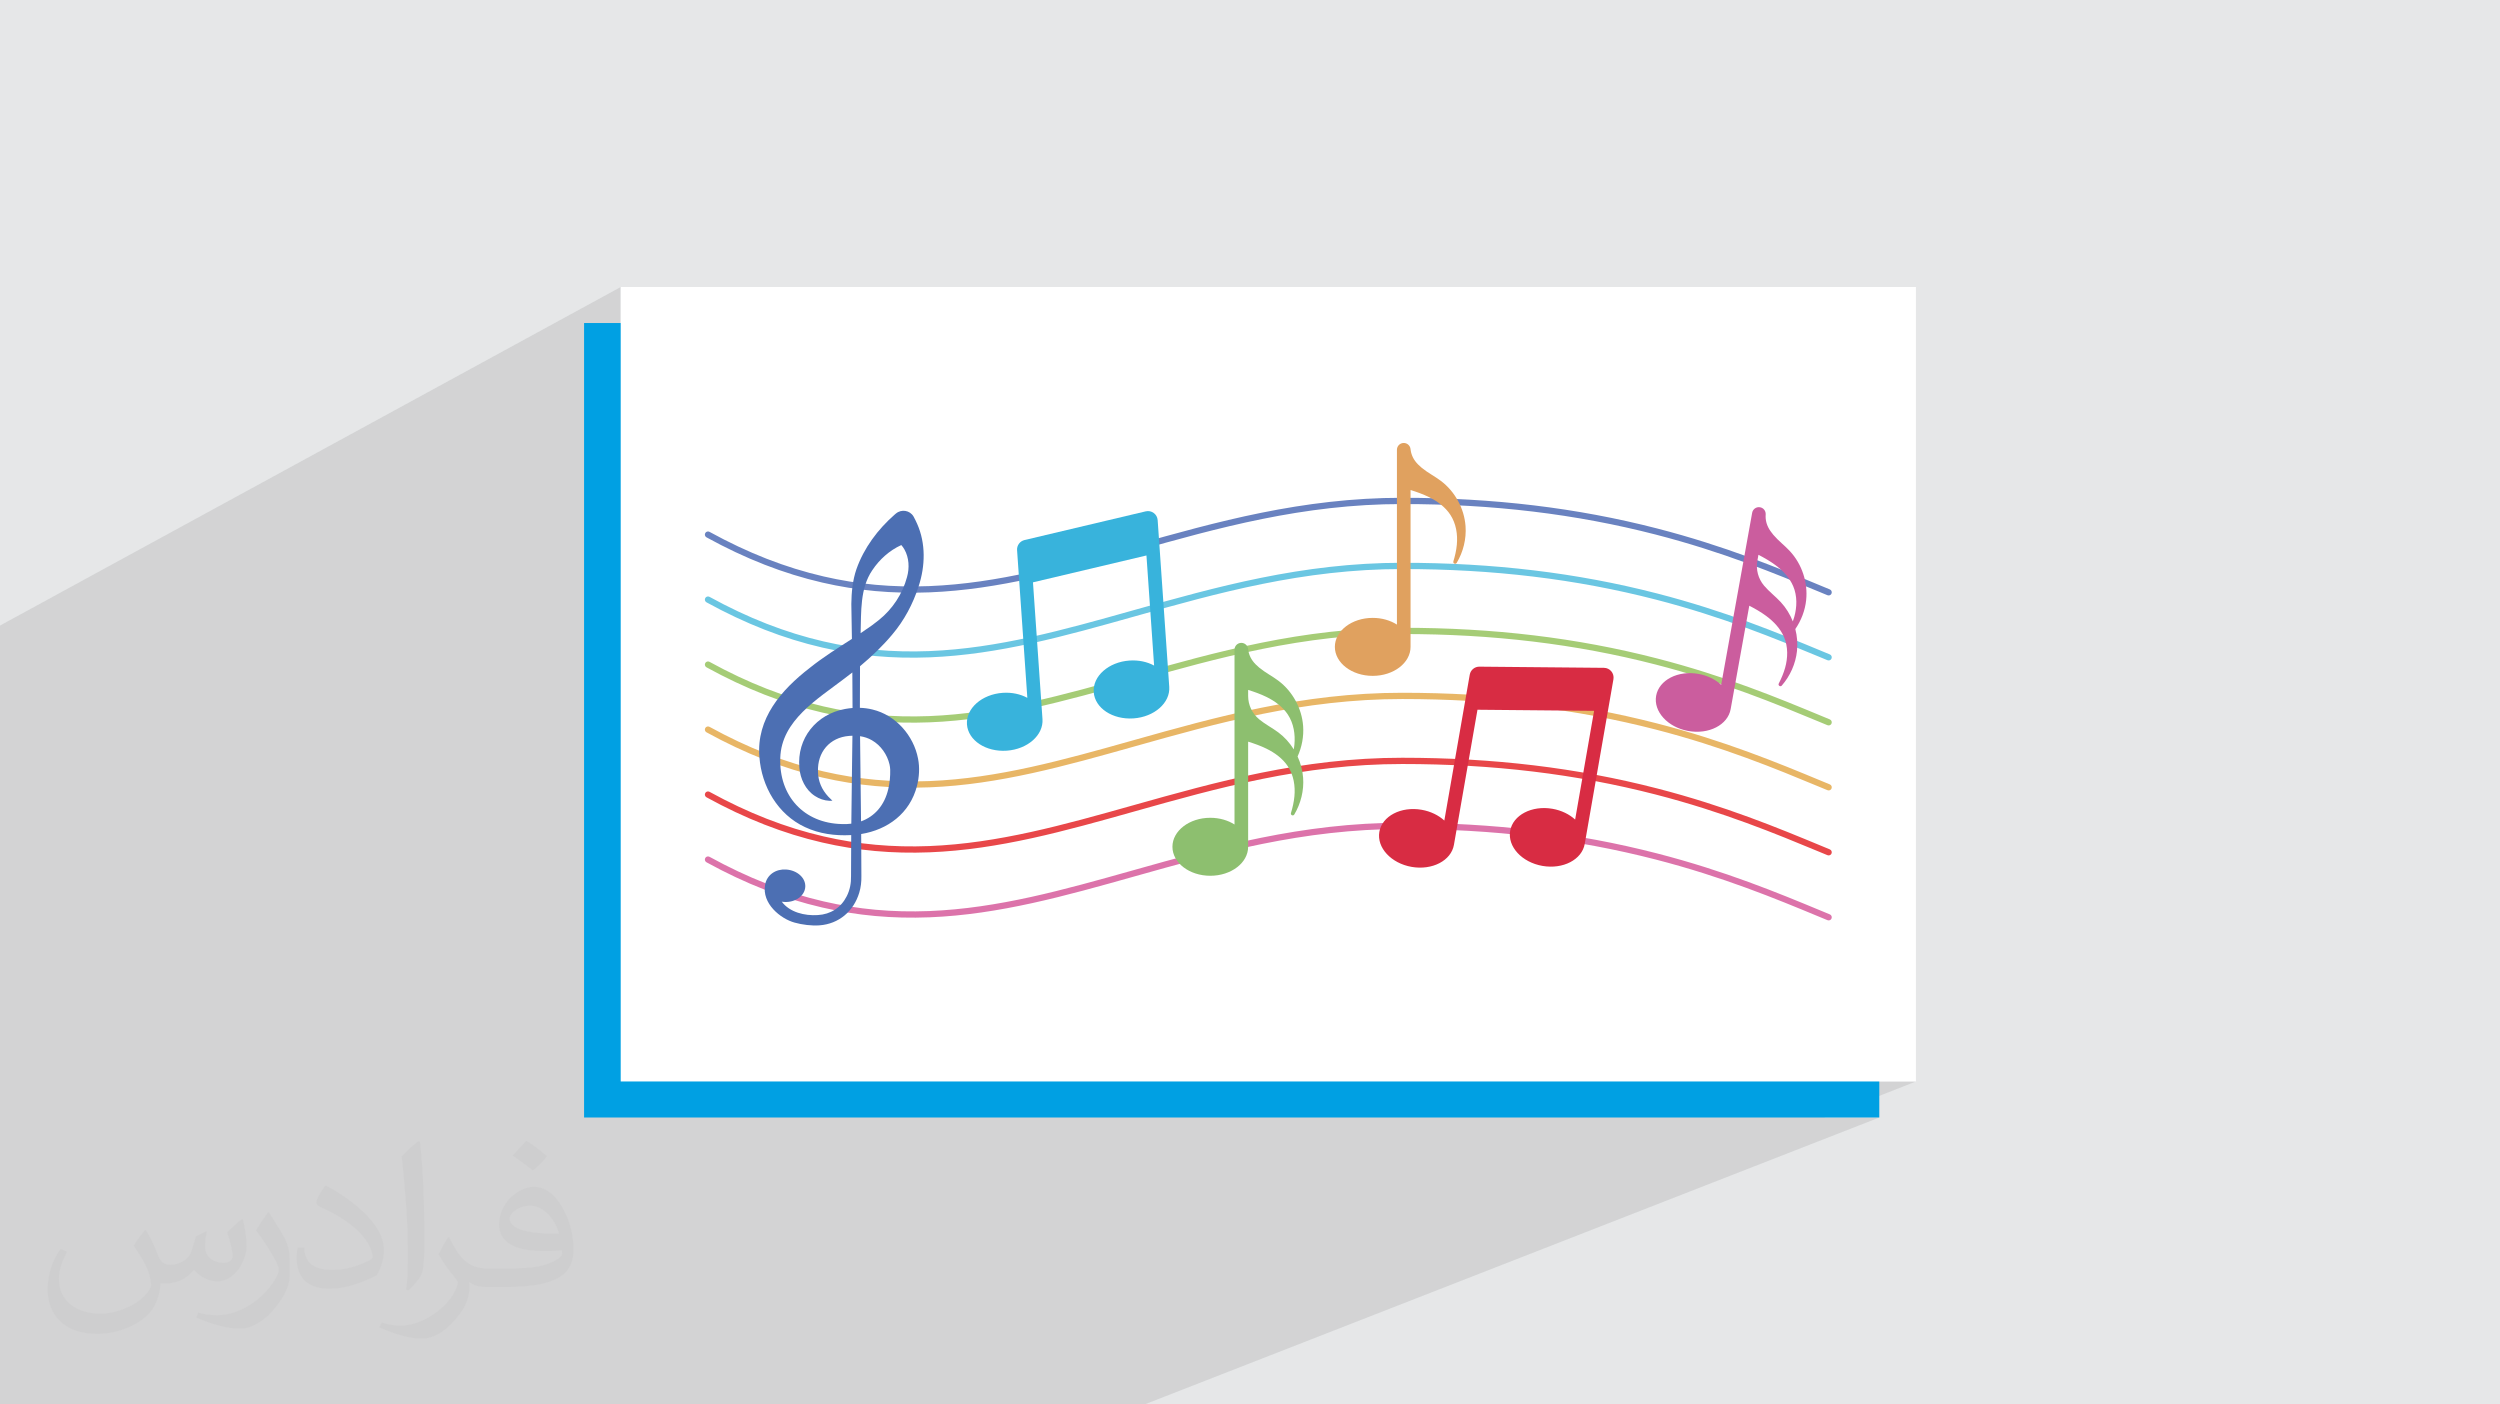<?xml version="1.0" encoding="UTF-8"?>
<!DOCTYPE svg PUBLIC "-//W3C//DTD SVG 1.0//EN" "http://www.w3.org/TR/2001/REC-SVG-20010904/DTD/svg10.dtd">
<!-- Creator: CorelDRAW -->
<svg xmlns="http://www.w3.org/2000/svg" xml:space="preserve" width="94.192mm" height="52.917mm" version="1.0" style="shape-rendering:geometricPrecision; text-rendering:geometricPrecision; image-rendering:optimizeQuality; fill-rule:evenodd; clip-rule:evenodd"
viewBox="0 0 9404.92 5283.66"
 xmlns:xlink="http://www.w3.org/1999/xlink"
 xmlns:xodm="http://www.corel.com/coreldraw/odm/2003">
 <defs>
  <style type="text/css">
   <![CDATA[
    .fil3 {fill:#00A0E3}
    .fil4 {fill:white}
    .fil9 {fill:#E84749;fill-rule:nonzero}
    .fil12 {fill:#D82C43;fill-rule:nonzero}
    .fil8 {fill:#E8B666;fill-rule:nonzero}
    .fil13 {fill:#E0A15F;fill-rule:nonzero}
    .fil10 {fill:#DC73AA;fill-rule:nonzero}
    .fil15 {fill:#CB5D9E;fill-rule:nonzero}
    .fil7 {fill:#A5CC76;fill-rule:nonzero}
    .fil14 {fill:#8DBF6F;fill-rule:nonzero}
    .fil6 {fill:#6AC6E2;fill-rule:nonzero}
    .fil5 {fill:#6982C0;fill-rule:nonzero}
    .fil11 {fill:#38B3DC;fill-rule:nonzero}
    .fil16 {fill:#4C6FB3;fill-rule:nonzero}
    .fil2 {fill:#373435;fill-opacity:0.031}
    .fil1 {fill:#2B2A29;fill-opacity:0.102}
    .fil0 {fill:#E6E7E8}
   ]]>
  </style>
 </defs>
 <g id="Layer_x0020_1">
  <polygon class="fil0" points="-0,0 9404.92,0 9404.92,5283.66 -0,5283.66 "/>
  <path class="fil1" d="M5261.01 1676.02l19.82 -9.57 -19.82 9.57 -1.43 1.74 -2.37 4.36 -1.5 4.81 -0.52 5.16 0 175.85 51.27 -24.48 8.85 2.81 8.81 2.92 8.75 3.03 8.7 3.18 4.45 1.73 -65.19 -190.66 65.19 190.66 4.17 1.61 8.54 3.52 8.45 3.72 8.34 3.96 11.83 6.17 11.52 6.76 11.09 7.35 10.59 7.95 0.47 0.4 12.17 0.39 31.12 1.21 30.95 1.44 30.8 1.66 30.65 1.89 30.5 2.1 30.36 2.33 30.21 2.56 30.08 2.78 29.95 3.01 29.81 3.23 29.7 3.44 29.57 3.68 29.45 3.89 29.34 4.13 29.21 4.35 29.11 4.59 29 4.81 28.89 5.03 28.8 5.27 28.69 5.5 28.6 5.72 28.51 5.96 28.42 6.19 28.33 6.42 28.25 6.65 28.17 6.88 28.1 7.11 23.72 6.2 23.4 6.3 23.09 6.38 22.77 6.47 6.67 1.95 279.11 -127.99 -4.29 2.41 -3.75 3.19 -3.11 3.86 -2.33 4.47 -1.44 4.99 -33.11 183.81 56.77 -25.75 8.21 4.33 8.15 4.42 8.08 4.54 8 4.66 7.9 4.81 7.78 4.98 7.65 5.17 7.5 5.38 10.55 8.17 10.13 8.69 9.63 9.2 9.01 9.71 8.31 10.19 6.49 9.27 15.12 6.13 16.33 6.66 16.08 6.6 15.84 6.53 15.61 6.45 15.37 6.36 15.13 6.28 4.13 1.72 4.12 1.72 4.11 1.71 4.08 1.7 4.08 1.69 4.05 1.68 4.04 1.68 4.03 1.67 0.56 0.21 0.57 0.19 0.56 0.15 0.57 0.13 0.57 0.1 0.56 0.07 0.56 0.04 0.56 0.01 1.72 -0.13 1.68 -0.37 1.6 -0.61 -128.91 57.5 -0.44 2.84 -1.39 7.23 -1.62 7.16 -1.86 7.08 -0.61 2.15 -0.64 2.14 -0.65 2.14 -0.68 2.13 -0.69 2.12 -0.7 2.12 -0.72 2.11 -0.74 2.1 -53.92 24 0.93 1.14 7.51 10.69 6.6 11.19 5.61 11.66 2.77 6.98 2.38 7.07 2.01 7.15 0.44 1.94 12.24 4.93 16.57 6.72 16.33 6.66 16.08 6.6 15.84 6.53 15.61 6.45 15.37 6.36 15.13 6.28 4.13 1.72 4.12 1.72 4.11 1.71 4.08 1.7 4.08 1.69 4.05 1.69 4.04 1.68 4.03 1.67 0.56 0.21 0.57 0.19 0.56 0.15 0.57 0.12 0.57 0.1 0.56 0.07 0.56 0.04 0.56 0.01 1.72 -0.13 1.68 -0.37 1.6 -0.61 -190.43 83.68 -2.14 4.26 -0.8 2.67 0.25 2.47 1.09 2.13 1.73 1.64 2.16 1 2.38 0.24 2.38 -0.68 -91.89 40.34 17.41 6.59 18.11 6.95 17.85 6.92 17.59 6.9 17.33 6.86 17.07 6.82 16.82 6.77 16.57 6.73 16.33 6.66 16.08 6.6 15.84 6.53 15.61 6.45 15.37 6.36 15.13 6.28 4.13 1.72 4.12 1.72 4.11 1.7 4.08 1.7 4.08 1.69 4.05 1.69 4.04 1.68 4.03 1.67 0.56 0.21 0.57 0.19 0.56 0.15 0.57 0.13 0.57 0.1 0.56 0.07 0.56 0.04 0.56 0.01 1.72 -0.13 1.68 -0.37 1.6 -0.61 -298.38 129.12 3.45 1.27 18.66 6.97 18.39 6.97 18.11 6.94 17.85 6.92 17.59 6.9 17.33 6.86 17.07 6.82 16.82 6.78 16.57 6.72 16.33 6.66 16.08 6.6 15.84 6.53 15.61 6.45 15.37 6.36 15.13 6.28 4.13 1.72 4.12 1.72 4.11 1.7 4.08 1.71 4.08 1.69 4.05 1.68 4.04 1.68 4.03 1.67 0.56 0.21 0.57 0.19 0.56 0.15 0.57 0.13 0.57 0.1 0.56 0.07 0.56 0.04 0.56 0.01 1.72 -0.13 1.68 -0.37 1.6 -0.61 -300.88 128.2 5.96 2.2 18.66 6.97 18.39 6.97 18.11 6.94 17.85 6.92 17.59 6.9 17.33 6.86 17.07 6.82 16.82 6.78 16.57 6.72 16.33 6.66 16.08 6.6 15.84 6.53 15.61 6.45 15.37 6.36 15.13 6.28 4.13 1.72 4.12 1.72 4.11 1.71 4.08 1.7 4.08 1.69 4.05 1.69 4.04 1.68 4.03 1.67 0.56 0.21 0.57 0.19 0.56 0.15 0.57 0.12 0.57 0.1 0.56 0.07 0.56 0.04 0.56 0.01 1.72 -0.13 1.68 -0.37 1.6 -0.61 -303.44 127.27 8.52 3.14 18.66 6.97 18.39 6.96 18.11 6.95 17.85 6.92 17.59 6.9 17.33 6.86 17.07 6.82 16.82 6.78 16.57 6.72 16.33 6.67 16.08 6.59 15.84 6.53 15.61 6.45 15.37 6.37 15.13 6.28 4.13 1.72 4.12 1.71 4.11 1.7 4.08 1.7 4.08 1.69 4.05 1.68 4.04 1.68 4.03 1.67 0.56 0.21 0.57 0.19 0.56 0.15 0.57 0.12 0.57 0.1 0.56 0.07 0.56 0.04 0.56 0.01 1.72 -0.13 1.68 -0.37 1.6 -0.6 -867.21 357.92 85.18 249.11 1105.41 0 -345.17 135.54 207.39 0 -812.75 317.37 260.66 762.3 -260.66 -762.3 -1952.15 762.3 -191.81 0 -1643.97 0 -2.05 0 -5.86 0 -57.5 0 -447.3 0 -2.04 0 -5.72 0 -56.21 0 -432.68 0 -2.04 0 -5.63 0 -30.79 0 -24.07 0 -232.29 0 -63.05 0 -123.45 0 -2.06 0 -5.52 0 -38.32 0 -15.28 0 -57.09 0 -114.7 0 -11.45 0 -51.79 0 -37.42 0 -9.09 0 -62.36 0 -29.87 0 -25.51 0 -6.29 0 -2.04 0 -5.38 0 -45.43 0 -7.01 0 -6.7 0 -18.69 0 -55.36 0 -23.92 0 -29.38 0 -87.26 0 -9.67 0 -13.94 0 -69.05 0 -5.21 0 -6.76 0 -2.92 0 -23.84 0 -9.46 0 -30.76 0 -2.04 0 -5.3 0 -46.17 0 -5.09 0 -0.33 0 0 -0.21 0 -35.71 0 -7.93 0 -2.89 0 -5.07 0 -0.29 0 -16.76 0 -21.97 0 -0.94 0 -3.56 0 -13.61 0 -1.36 0 -31.12 0 -17.6 0 -5.44 0 -31.68 0 -6.16 0 -0.1 0 -28.74 0 -10.17 0 -4.48 0 -2.52 0 -3.22 0 -11.06 0 -20.09 0 -8.22 0 -43.43 0 -6.68 0 -3.22 0 -9.27 0 -15.33 0 -0.86 0 -4.17 0 -10.9 0 -19.82 0 -8.11 0 -20.64 0 -7.78 0 -0.08 0 -17.48 0 -0.55 0 -0.89 0 -36.39 0 -0.7 0 -5.87 0 -6.05 0 -0.34 0 -8.66 0 -2.12 0 -4.95 0 -45.28 0 -8.4 0 -11.65 0 -13.64 0 -6.15 0 -4.61 0 -3.18 0 -11.44 0 -9.54 0 -2.74 0 -0.97 0 -17.86 0 -1.82 0 -0.12 0 -4.32 0 -1.35 0 -3.78 0 -2.69 0 -4.16 0 -1.36 0 -0.07 0 -30.01 0 -22.06 0 -6.41 0 -0.1 0 -4 0 -25.08 0 -14 0 -6.96 0 -0.87 0 -3.45 0 -5.43 0 -0.52 0 -1.73 0 -0.01 0 -18.94 0 -4.02 0 -7.12 0 -2.28 0 -23.03 0 -18.24 0 -9.48 0 -8.07 0 -4.86 0 -0.68 0 -9.02 0 -17.46 0 -6.06 0 -24.17 0 -8.89 0 -13.99 0 -4.62 0 -9.79 0 -14.77 0 -16.74 0 -2.24 0 -30.73 0 -1.21 0 -10.05 0 -2.39 0 -1.42 0 -17.42 0 -16.88 0 -0.47 0 -10.47 0 -21.5 0 -54.28 0 -7.15 0 -31.49 0 -16.78 0 -2.19 0 -28.79 0 -28.33 0 -4.87 0 -7.65 0 -6.83 0 -0.68 0 -5.44 0 -2.81 0 -19.59 0 -69.35 0 -2.47 0 -28.69 0 -16.81 0 -2.15 0 -47.61 0 -14.07 0 -6.01 0 -6.49 0 -107.92 0 -1.25 0 -1.18 0 -20.96 0 -16.84 0 -2.14 0 -205.47 0 -16.88 0 -2.09 0 -950.93 0 -56.24 2335.07 -1273.63 0 1086.2 322.98 -165.24 -1.92 1.23 -1.67 1.61 -1.36 1.97 -0.94 2.2 -0.46 2.28 -0.01 2.28 0.42 2.23 0.84 2.1 1.23 1.92 1.61 1.67 1.97 1.36 13.75 7.49 13.73 7.35 13.7 7.2 13.69 7.05 13.66 6.92 13.65 6.76 13.63 6.63 13.62 6.48 13.6 6.34 13.59 6.19 13.58 6.06 13.57 5.91 13.57 5.78 13.55 5.63 13.56 5.5 13.55 5.36 13.55 5.22 13.55 5.09 13.55 4.95 13.55 4.81 9.15 3.16 439.66 -221.03 -8.24 5.45 -0.91 0.76 -0.82 0.68 -0.72 0.6 -0.61 0.51 -0.49 0.41 -0.36 0.3 -0.22 0.19 -0.08 0.06 -11.85 10.64 -11.55 10.96 -11.25 11.29 -10.92 11.6 -10.58 11.9 -10.21 12.22 -9.84 12.5 -9.45 12.8 -9.02 13.09 -8.58 13.36 -8.13 13.64 -7.65 13.91 -7.16 14.16 -6.65 14.43 -6.12 14.67 -2.52 6.73 165.82 -82.7 1.66 1.92 1.61 1.96 1.56 2.02 1.5 2.05 1.44 2.1 1.39 2.13 1.33 2.17 1.27 2.2 5.86 11.99 4.43 12.58 3.07 13.02 1.73 13.32 0.46 13.45 -0.78 13.45 -1.97 13.29 -3.1 12.98 -3.36 11.7 -3.85 11.55 -4.32 11.39 -4.78 11.21 -5.22 11.02 -0.65 1.24 3.37 0.09 12.83 0.25 12.87 0.15 12.91 0.05 12.96 -0.06 5.34 -0.07 397.79 -195.9 -5.65 3.1 -4.94 3.97 -4.16 4.74 -3.3 5.39 -2.33 5.91 -1.27 6.31 -0.14 6.59 8.04 115.67 0.66 -0.13 23.91 -4.96 23.91 -5.16 23.91 -5.34 23.92 -5.51 23.94 -5.69 23.95 -5.84 23.98 -5.98 24.01 -6.13 24.04 -6.24 24.08 -6.37 24.13 -6.47 24.17 -6.56 24.23 -6.65 24.29 -6.72 24.36 -6.79 24.43 -6.84 24.5 -6.89 24.58 -6.92 29.17 -8.21 29.24 -8.21 29.31 -8.2 29.4 -8.16 29.5 -8.11 29.59 -8.04 29.7 -7.96 29.81 -7.85 29.93 -7.74 30.07 -7.59 30.2 -7.45 30.35 -7.27 2.68 -0.62 642.61 -310.33 -4.35 2.37 -3.79 3.13 -1.7 2.06zm841.21 2392.43l-85.18 -249.11 -603.57 249.11 688.75 0z"/>
  <path class="fil2" d="M548.54 4627.69c17.95,27.21 29.6,53.36 40.96,82.43 8.45,16.91 12.93,48.09 52.57,48.09 11.61,0 28.28,-3.42 43.06,-11.61 16.63,-8.73 29.32,-21.94 35.94,-42l15.85 -53.36 38.57 -19.02 2.64 2.64c-5.27,20.09 -6.59,39.36 -6.59,54.43 0,44.63 38.57,61.56 69.22,61.56 17.95,0 34.09,-8.73 34.09,-25.11 0,-21.13 -8.98,-57.06 -20.62,-89.29 17.95,-17.95 35.94,-35.94 56.53,-50.47l3.17 1.6c8.98,38.04 14,75.56 14,100.66 0,24.57 -10.83,51.79 -19.81,69.49 -18.49,34.87 -51.25,62.62 -90.87,62.62 -30.1,0 -63.65,-15.07 -86.66,-43.06l-1.32 0c-21.66,26.96 -55.22,51.25 -108.86,51.25l-16.63 0c-2.64,35.41 -10.29,60.49 -21.94,82.95 -31.95,62.34 -126.81,106.47 -216.1,106.47 -124.17,0 -186.51,-71.59 -186.51,-166.96 0,-58.91 19.27,-113.6 48.88,-152.42l24.29 10.04c-18.49,35.41 -30.91,68.68 -30.91,101.45 0,89.29 72.66,131.83 156.4,131.83 77.68,0 173.83,-49.41 191.28,-106.72 -6.59,-62.62 -30.1,-91.93 -66.04,-148.99 10.83,-19.02 24.83,-38.04 42.28,-58.38l3.17 0 0 0 0 0 -0.02 -0.09zm1432.13 -336.04c26.15,16.39 51.79,35.66 76.87,57.85 -14,19.81 -31.45,37.79 -53.11,53.64 -25.11,-20.34 -50.19,-37.79 -75.84,-56.27 17.42,-19.55 34.62,-38.29 52.04,-55.22l0 0 0 0 0 0 0 0 0 0 0.03 0zm13.47 244.11c-42.28,0 -76.87,27.75 -76.87,48.34 0,44.13 84.53,57.85 185.72,57.31 -12.68,-51.79 -57.06,-105.68 -108.86,-105.68l0.01 0.03zm-94.86 236.19c54.96,0 103.04,-1.6 139.74,-10.83 40.96,-10.29 75.56,-30.91 75.56,-45.17 0,-3.7 0,-8.19 -1.32,-11.89 -22.98,2.11 -49.41,2.11 -72.38,2.11 -74.49,0 -131.55,-16.91 -154.02,-58.66 -5.55,-11.61 -9.51,-24.57 -9.51,-39.36 0,-40.43 17.42,-79.79 48.09,-107 25.61,-22.45 53.89,-36.44 82.67,-36.44 52.04,0 93.51,41.75 122.57,107.54 15.85,35.94 26.68,77.4 26.68,129.72 0,34.87 -9.51,64.19 -31.17,85.85 -40.43,39.11 -114.92,53.89 -229.04,53.89l-51.79 0 0 0 -13.47 0c-28.28,0 -48.62,-5.02 -64.72,-17.42l-2.64 0c0.79,6.59 1.32,12.93 1.32,19.02 0,25.61 -8.45,58.38 -25.61,84.53 -50.72,75.3 -105.68,108.04 -153.24,108.04 -48.09,0 -107,-18.49 -160.11,-42.54l9.51 -18.49c17.17,7.13 40.96,11.89 73.7,11.89 85.85,0 198.66,-82.43 212.66,-163 -3.17,-6.59 -8.98,-15.32 -17.17,-24.57 -25.11,-29.85 -40.96,-54.68 -55.75,-80.83 12.68,-25.11 24.29,-45.17 35.13,-63.4l4.49 -0.53c36.72,74.77 69.99,117.55 144.23,117.55l11.61 0 0 0 53.89 0 0 0 0 0 0 0 0 0 0 0 0.09 0.01zm-371.98 79c6.34,-34.34 6.87,-72.91 6.87,-108.86l0 -53.36c0,-99.6 -12.68,-244.36 -22.98,-338.68 17.95,-19.27 43.06,-42 62.87,-57.31l5.81 1.6c13.47,118.62 16.63,256 16.63,383.06 0,33.3 -1.32,65.79 -4.49,89.55 -1.85,30.1 -19.27,52.83 -56.53,87.7l-8.19 -3.7zm-382.8 -157.19c1.85,46.77 24.83,83.49 105.15,83.49 49.93,0 92.19,-12.93 138.96,-35.13 8.45,-3.7 12.93,-8.73 12.93,-12.93 0,-29.32 -22.45,-68.15 -60.23,-103.55 -36.72,-33.3 -85.34,-62.62 -130.76,-82.18 -15.6,-6.59 -20.62,-13.47 -20.62,-20.09 0,-13.47 17.95,-41.75 32.77,-62.09l5.02 -0.53c52.04,27.21 110.17,67.64 153.24,112.53 39.11,41.47 63.4,83.49 63.4,129.19 0,33.81 -10.29,65.51 -26.96,95.11 -57.06,28.79 -117.83,50.72 -178.06,50.72 -73.17,0 -123.1,-34.34 -123.1,-114.92 0,-8.73 0,-22.19 3.17,-39.64l25.11 0 0 0 0 0 0 0 0 0 0 0 -0.02 0zm-132.37 -132.9l45.45 73.45c16.63,27.21 32.23,56.81 32.23,103.55l0 59.7c0,48.34 -30.91,100.13 -80.83,151.38 -39.11,34.62 -73.7,49.41 -105.68,49.41 -47.55,0 -101.98,-14.79 -164.85,-41.75l7.13 -18.49c19.81,5.27 42.79,9.77 71.06,9.77 90.36,-0.53 182.8,-66.57 225.08,-147.15 5.02,-9.26 6.87,-17.95 6.87,-24.04 0,-9.26 -5.02,-19.55 -8.98,-28.79 -22.98,-43.31 -48.62,-82.95 -76.87,-119.68 14.79,-23.25 29.6,-45.7 45.7,-67.9l3.7 0.53 0 0 0 0 0 0 0 0 0 0 -0.02 0.01z"/>
  <g id="_1840739161344">
   <rect class="fil3" x="2197.29" y="1215.21" width="4872.55" height="2988.78"/>
   <rect class="fil4" x="2335.07" y="1079.66" width="4872.55" height="2988.78"/>
   <g>
    <path class="fil5" d="M6879.25 2240.07c-1.48,0 -3.02,-0.29 -4.5,-0.9 -10.72,-4.43 -21.62,-8.95 -32.67,-13.55 -160.18,-66.47 -359.55,-149.19 -614.33,-214.83 -299.29,-77.1 -610.88,-114.59 -952.58,-114.59 -373.78,0 -695.12,90.49 -1005.86,177.99 -262.68,73.97 -510.8,143.83 -772.19,154.22 -140.34,5.59 -272.41,-6.46 -403.75,-36.81 -146.31,-33.81 -288.79,-89.46 -435.6,-170.15 -5.7,-3.14 -7.79,-10.3 -4.65,-16.02 3.14,-5.7 10.3,-7.78 16.01,-4.64 144.88,79.63 285.39,134.53 429.55,167.85 129.26,29.87 259.3,41.73 397.51,36.23 258.62,-10.27 505.43,-79.77 766.74,-153.36 312.3,-87.93 635.21,-178.87 1012.25,-178.87 343.7,0 657.23,37.74 958.48,115.34 256.38,66.05 456.59,149.13 617.46,215.89 11.06,4.58 21.95,9.11 32.68,13.54 6.01,2.49 8.86,9.38 6.36,15.4 -1.86,4.54 -6.27,7.28 -10.89,7.28z"/>
    <path class="fil6" d="M6879.25 2484.56c-1.48,0 -3.02,-0.28 -4.5,-0.89 -10.72,-4.44 -21.62,-8.96 -32.67,-13.56 -160.18,-66.47 -359.55,-149.19 -614.33,-214.83 -299.29,-77.09 -610.88,-114.58 -952.58,-114.58 -373.78,0 -695.12,90.48 -1005.86,177.98 -262.68,73.97 -510.8,143.83 -772.19,154.22 -140.33,5.58 -272.41,-6.46 -403.75,-36.81 -146.31,-33.81 -288.79,-89.46 -435.6,-170.15 -5.7,-3.14 -7.79,-10.3 -4.65,-16.01 3.14,-5.71 10.3,-7.79 16.01,-4.65 144.88,79.63 285.39,134.54 429.55,167.85 129.26,29.87 259.29,41.73 397.51,36.23 258.62,-10.27 505.43,-79.77 766.74,-153.35 312.3,-87.94 635.21,-178.87 1012.25,-178.87 343.7,0 657.23,37.72 958.45,115.33 256.41,66.05 456.62,149.13 617.49,215.89 11.06,4.59 21.95,9.11 32.68,13.54 6.01,2.49 8.86,9.39 6.36,15.4 -1.86,4.54 -6.27,7.28 -10.89,7.28z"/>
    <path class="fil7" d="M6879.25 2729.06c-1.48,0 -3.02,-0.29 -4.5,-0.9 -10.72,-4.44 -21.62,-8.96 -32.67,-13.55 -160.18,-66.47 -359.55,-149.2 -614.33,-214.83 -299.29,-77.1 -610.88,-114.59 -952.58,-114.59 -373.78,0 -695.12,90.48 -1005.86,177.98 -262.68,73.97 -510.8,143.84 -772.19,154.23 -140.33,5.57 -272.41,-6.47 -403.75,-36.81 -146.31,-33.81 -288.79,-89.47 -435.6,-170.16 -5.7,-3.14 -7.79,-10.3 -4.65,-16.01 3.14,-5.7 10.3,-7.79 16.01,-4.65 144.88,79.63 285.39,134.54 429.55,167.85 129.26,29.87 259.29,41.74 397.51,36.24 258.62,-10.28 505.43,-79.78 766.74,-153.36 312.3,-87.94 635.21,-178.86 1012.25,-178.86 343.7,0 657.23,37.71 958.48,115.32 256.38,66.06 456.59,149.13 617.46,215.89 11.06,4.59 21.95,9.11 32.68,13.54 6.01,2.49 8.86,9.39 6.36,15.4 -1.86,4.54 -6.27,7.29 -10.89,7.29z"/>
    <path class="fil8" d="M6879.25 2973.55c-1.48,0 -3.02,-0.29 -4.5,-0.9 -10.72,-4.43 -21.62,-8.96 -32.67,-13.55 -160.18,-66.47 -359.55,-149.19 -614.33,-214.83 -299.29,-77.1 -610.88,-114.58 -952.58,-114.58 -373.78,0 -695.12,90.47 -1005.86,177.98 -262.68,73.97 -510.8,143.83 -772.19,154.22 -140.33,5.57 -272.41,-6.47 -403.75,-36.81 -146.31,-33.81 -288.79,-89.46 -435.6,-170.16 -5.7,-3.14 -7.79,-10.29 -4.65,-16.01 3.14,-5.7 10.3,-7.79 16.01,-4.65 144.88,79.64 285.39,134.54 429.55,167.86 129.26,29.86 259.29,41.73 397.51,36.23 258.62,-10.27 505.43,-79.78 766.74,-153.36 312.3,-87.94 635.21,-178.86 1012.25,-178.86 343.7,0 657.23,37.72 958.48,115.33 256.38,66.05 456.59,149.13 617.46,215.88 11.06,4.59 21.95,9.12 32.68,13.54 6.01,2.49 8.86,9.39 6.36,15.41 -1.86,4.53 -6.27,7.28 -10.89,7.28z"/>
    <path class="fil9" d="M6879.25 3218.04c-1.48,0 -3.02,-0.28 -4.5,-0.89 -10.72,-4.43 -21.62,-8.97 -32.67,-13.56 -160.18,-66.47 -359.55,-149.19 -614.33,-214.83 -299.29,-77.09 -610.88,-114.58 -952.58,-114.58 -373.78,0 -695.12,90.48 -1005.86,177.98 -262.68,73.97 -510.8,143.83 -772.19,154.22 -140.33,5.58 -272.41,-6.46 -403.75,-36.81 -146.31,-33.81 -288.79,-89.46 -435.6,-170.15 -5.7,-3.14 -7.79,-10.3 -4.65,-16.01 3.14,-5.71 10.3,-7.79 16.01,-4.65 144.88,79.63 285.39,134.53 429.55,167.85 129.26,29.87 259.29,41.73 397.51,36.23 258.62,-10.27 505.43,-79.77 766.74,-153.35 312.3,-87.94 635.21,-178.87 1012.25,-178.87 343.7,0 657.23,37.72 958.48,115.33 256.38,66.05 456.59,149.13 617.46,215.89 11.06,4.58 21.95,9.11 32.68,13.54 6.01,2.49 8.86,9.39 6.36,15.4 -1.86,4.54 -6.27,7.28 -10.89,7.28z"/>
    <path class="fil10" d="M6879.25 3462.52c-1.48,0 -3.02,-0.28 -4.5,-0.89 -10.72,-4.43 -21.62,-8.96 -32.67,-13.53 -160.18,-66.48 -359.55,-149.22 -614.33,-214.85 -299.29,-77.09 -610.88,-114.58 -952.58,-114.58 -373.78,0 -695.12,90.48 -1005.86,177.99 -262.68,73.95 -510.8,143.82 -772.19,154.22 -140.33,5.56 -272.41,-6.46 -403.75,-36.82 -146.31,-33.8 -288.79,-89.45 -435.6,-170.15 -5.7,-3.14 -7.79,-10.29 -4.65,-16.01 3.14,-5.7 10.3,-7.78 16.01,-4.66 144.88,79.65 285.39,134.56 429.55,167.87 129.26,29.86 259.29,41.73 397.51,36.24 258.62,-10.28 505.43,-79.8 766.74,-153.38 312.3,-87.93 635.21,-178.86 1012.25,-178.86 343.7,0 657.23,37.72 958.48,115.34 256.38,66.05 456.59,149.12 617.46,215.88 11.06,4.6 21.95,9.1 32.68,13.53 6.01,2.51 8.86,9.39 6.36,15.4 -1.86,4.55 -6.27,7.28 -10.89,7.28z"/>
    <path class="fil11" d="M4310.2 1923.67l-455.95 107.95c-17.42,4.12 -29.29,20.25 -28.05,38.1l38.61 555.57c-25.72,-14.01 -58.06,-21.28 -92.64,-18.87 -78.45,5.45 -138.67,58.59 -134.5,118.69 4.18,60.09 71.16,104.38 149.62,98.93 78.46,-5.45 138.67,-58.59 134.5,-118.68l-35.78 -514.64 426.89 -101.08 28.79 414.17c-25.73,-14.01 -58.07,-21.28 -92.65,-18.87 -78.45,5.45 -138.67,58.59 -134.5,118.69 4.18,60.09 71.17,104.38 149.62,98.93 78.46,-5.45 138.68,-58.59 134.5,-118.68l-43.59 -627.19c-1.56,-22.51 -22.94,-38.23 -44.88,-33.02z"/>
    <path class="fil12" d="M6034.04 2512.34l-468.55 -4.41c-17.89,-0.17 -33.29,12.64 -36.34,30.27l-95.62 548.64c-21.62,-19.77 -51.27,-34.57 -85.43,-40.52 -77.46,-13.51 -148.65,23.65 -159.01,83 -10.34,59.34 44.08,118.4 121.58,131.91 77.46,13.5 148.65,-23.67 159,-83.01l88.57 -508.22 438.68 4.13 -71.28 409.01c-21.62,-19.77 -51.27,-34.57 -85.43,-40.52 -77.46,-13.5 -148.65,23.66 -159.01,83.01 -10.34,59.34 44.08,118.4 121.55,131.89 77.49,13.51 148.68,-23.64 159.03,-82.99l107.95 -619.37c3.86,-22.22 -13.13,-42.62 -35.67,-42.83z"/>
    <path class="fil13" d="M5513.32 1979.35c-4.85,-66.46 -39.6,-130.2 -92.83,-170.3 -23.31,-17.61 -49.85,-30.76 -72.32,-49.46 -19.26,-16.01 -32.86,-32.6 -39.16,-55.5 -1.39,-5.04 -2.08,-10.25 -2.76,-15.44 -1.7,-12.54 -12.42,-22.21 -25.43,-22.21l0 0c-14.15,0 -25.63,11.48 -25.63,25.64l0 657.64c-24.7,-15.76 -56.45,-25.24 -91.11,-25.24 -78.66,0 -142.4,48.83 -142.4,109.06 0,60.24 63.74,109.07 142.4,109.07 78.64,0 142.38,-48.84 142.38,-109.07l0 -590.1c23.62,7.38 46.96,15.59 69.05,26.47 31.9,15.71 61.42,37.46 80.39,66.32 22.07,33.56 28.32,74.48 24.63,113.3 -2,21.22 -6.79,41.97 -12.99,62.37 -2.38,7.81 8.38,12.61 12.54,5.6 24.64,-41.3 36.73,-90.16 33.24,-138.17z"/>
    <path class="fil14" d="M4809.49 2755.68c-23.31,-17.6 -49.85,-30.75 -72.32,-49.46 -0.19,-0.15 -0.38,-0.31 -0.57,-0.48 -26.02,-21.58 -41.13,-53.59 -41.13,-87.4l0 -22.89c23.64,7.37 46.95,15.6 69.07,26.48 31.87,15.71 61.39,37.46 80.36,66.31 22.07,33.56 28.32,74.49 24.64,113.3 -0.55,5.93 -1.35,11.82 -2.32,17.67 -15.18,-24.46 -34.72,-46.21 -57.73,-63.54zm72 90.12c16.2,-35.69 23.68,-75.36 20.84,-114.46 -4.86,-66.47 -39.61,-130.19 -92.84,-170.29 -23.31,-17.6 -49.85,-30.76 -72.32,-49.46 -19.26,-16.01 -32.86,-32.6 -39.16,-55.5 -1.39,-5.05 -2.07,-10.25 -2.76,-15.45 -1.67,-12.54 -12.42,-22.21 -25.41,-22.21 -14.17,0 -25.64,11.48 -25.64,25.64l0 657.65c-24.71,-15.77 -56.46,-25.25 -91.11,-25.25 -78.66,0 -142.41,48.84 -142.41,109.07 0,60.25 63.75,109.06 142.41,109.06 78.64,0 142.38,-48.82 142.38,-109.06l0 -395.48c23.64,7.38 46.95,15.6 69.07,26.48 31.87,15.71 61.39,37.46 80.36,66.32 22.07,33.55 28.32,74.48 24.64,113.3 -2.01,21.22 -6.79,41.97 -12.99,62.37 -2.39,7.81 8.37,12.6 12.54,5.6 24.63,-41.31 36.74,-90.16 33.24,-138.17 -2.03,-27.71 -9.27,-54.94 -20.84,-80.18z"/>
    <path class="fil15" d="M6699.05 2264.98c-19.82,-21.46 -43.6,-39.11 -62.42,-61.49 -0.17,-0.19 -0.31,-0.39 -0.48,-0.58 -21.78,-25.85 -30.97,-60.03 -24.96,-93.3l4.05 -22.54c21.95,11.45 43.45,23.67 63.25,38.31 28.62,21.1 53.79,47.75 67.35,79.5 15.77,36.94 14.66,78.33 4.17,115.87 -1.61,5.73 -3.44,11.39 -5.42,16.98 -10.61,-26.77 -25.98,-51.64 -45.55,-72.77zm54.89 101.46c22.25,-32.25 36.67,-69.96 40.78,-108.96 7,-66.27 -15.89,-135.15 -61.15,-184.05 -19.85,-21.46 -43.63,-39.1 -62.43,-61.49 -16.13,-19.16 -26.57,-37.9 -28.72,-61.57 -0.47,-5.21 -0.21,-10.44 0.03,-15.68 0.57,-12.64 -8.28,-24.07 -21.08,-26.36 -13.93,-2.52 -27.27,6.74 -29.79,20.68l-116.57 647.24c-21.5,-19.89 -51.08,-34.86 -85.17,-41 -77.41,-13.94 -148.81,22.82 -159.5,82.11 -10.67,59.28 43.42,118.64 120.82,132.59 77.41,13.94 148.81,-22.83 159.48,-82.11l70.1 -389.22c21.95,11.45 43.44,23.67 63.27,38.3 28.59,21.11 53.77,47.76 67.32,79.51 15.8,36.94 14.69,78.32 4.2,115.87 -5.75,20.53 -14.15,40.1 -23.86,59.08 -3.72,7.26 5.99,13.88 11.36,7.73 31.57,-36.28 52.12,-82.23 57.19,-130.09 2.93,-27.63 0.61,-55.7 -6.29,-82.59z"/>
    <path class="fil16" d="M3341.71 2968.15c-13.94,60.81 -50.88,103.28 -102.47,121.78 -1.15,-106.72 -2.8,-213.61 -3.73,-320.43 15.7,2.4 30.88,7.28 44.63,15.32 33.27,19.11 57.74,53.82 66.21,91.05 1.49,6.74 2.37,13.18 2.58,19.86 0.5,24.41 -1.63,48.82 -7.21,72.43zm-334.42 -79.47c3.15,40.78 23.1,83 58.23,105.64 16.21,10.8 35.27,17.41 54.72,18.25 2.86,0.04 5.66,0.01 8.49,-0.2 0.94,-0.11 1.88,-0.21 2.81,-0.37 -0.73,-0.59 -1.42,-1.21 -2.1,-1.83 -4.59,-4.08 -9.11,-8.5 -13.21,-12.97 -24.92,-27.06 -38.32,-57.52 -39,-94.26 -2.82,-72.87 43.52,-128.84 117.46,-134.5 4.02,-0.37 8.09,-0.59 12.13,-0.7 -0.26,29.83 -0.64,59.67 -1.21,89.49 -1.04,78.47 -2.17,160.13 -2.98,241.4 -11.12,1.45 -22.72,1.96 -34.74,1.49 -144.19,-2.93 -237.79,-106.25 -232.52,-249.09 4.29,-140.79 140.53,-221.17 242.22,-299.07 9.61,-7.21 19.25,-14.62 28.87,-22.21 0.45,44.57 0.72,89.14 0.76,133.7 -9.19,0.74 -18.35,1.94 -27.47,3.59 -108.69,19.05 -182.89,110.81 -172.47,221.61zm274.01 -743.19c26.99,-40.76 64.91,-74.82 109.37,-95.02 4.49,5.03 8.44,10.63 11.74,16.52 17.56,31.05 19.44,70.01 9.71,104.08 -16.65,62.75 -54.47,120.03 -104.77,160.59 -8.78,7.21 -17.81,14.1 -26.97,20.84 -14,10.07 -28.3,19.86 -42.75,29.49 2.39,-79.58 -2.66,-168.51 43.66,-236.5zm1.18 523.73c-15.76,-3.92 -31.67,-5.96 -47.61,-6.45 -0.15,-52.19 -0.03,-104.35 0.51,-156.45 43.08,-36.01 84.77,-75.73 120.63,-118.49 45.45,-53.5 78.61,-115.94 99.89,-182.33 24.84,-75.33 27.46,-160.66 -5.66,-234.99 -3.8,-8.81 -8.29,-17.61 -12.84,-26.17 -0.24,-0.47 -0.52,-0.97 -0.83,-1.49 -13.7,-23.28 -45.27,-28.38 -66.03,-11.07 -2.55,2.12 -4.2,3.5 -4.2,3.5 -63.93,55.88 -116.3,125.91 -144.53,206.1 -14.5,42.31 -18.53,86.88 -19.15,130.64 0.77,43.82 1.52,87.65 2.19,131.48 -53.68,34.77 -108.45,68.88 -158.66,109.11 -106.87,82.56 -201.48,190.49 -189.31,335.28 8.07,110.58 69.17,216.14 171.58,263.66 53.65,25.23 112.71,33.1 171.21,30.08 0.86,-0.04 1.72,-0.09 2.59,-0.14 -0.44,52.07 -0.71,103.71 -0.72,154 0.74,26.14 -4.19,52.64 -16.14,76 -21.72,43.37 -60.75,68.24 -109.11,70.97 -49.09,3.21 -105.37,-10.29 -135.34,-50.39 3.1,0.49 6.25,0.85 9.48,1.04 41.72,2.36 77.08,-23.06 78.99,-56.77 1.91,-33.71 -30.39,-62.54 -72.09,-65.29 -38.26,-2.55 -71.98,19.16 -78.99,56.76 -13.27,71.14 58.17,128.53 110.83,142.94 28.63,8.12 64.54,12.54 93.69,10.35 73.02,-5.42 128.38,-52.99 149.44,-122.3 6.26,-20.46 8.66,-41.98 8.21,-63.31 0.02,-52.59 -0.29,-105.25 -0.77,-157.96 99.37,-16.21 183.23,-77.09 209.96,-181.04 8.33,-33.37 10.64,-68.66 3.99,-102.37 -16.54,-87.07 -84.02,-164.01 -171.2,-184.91z"/>
   </g>
  </g>
 </g>
</svg>
